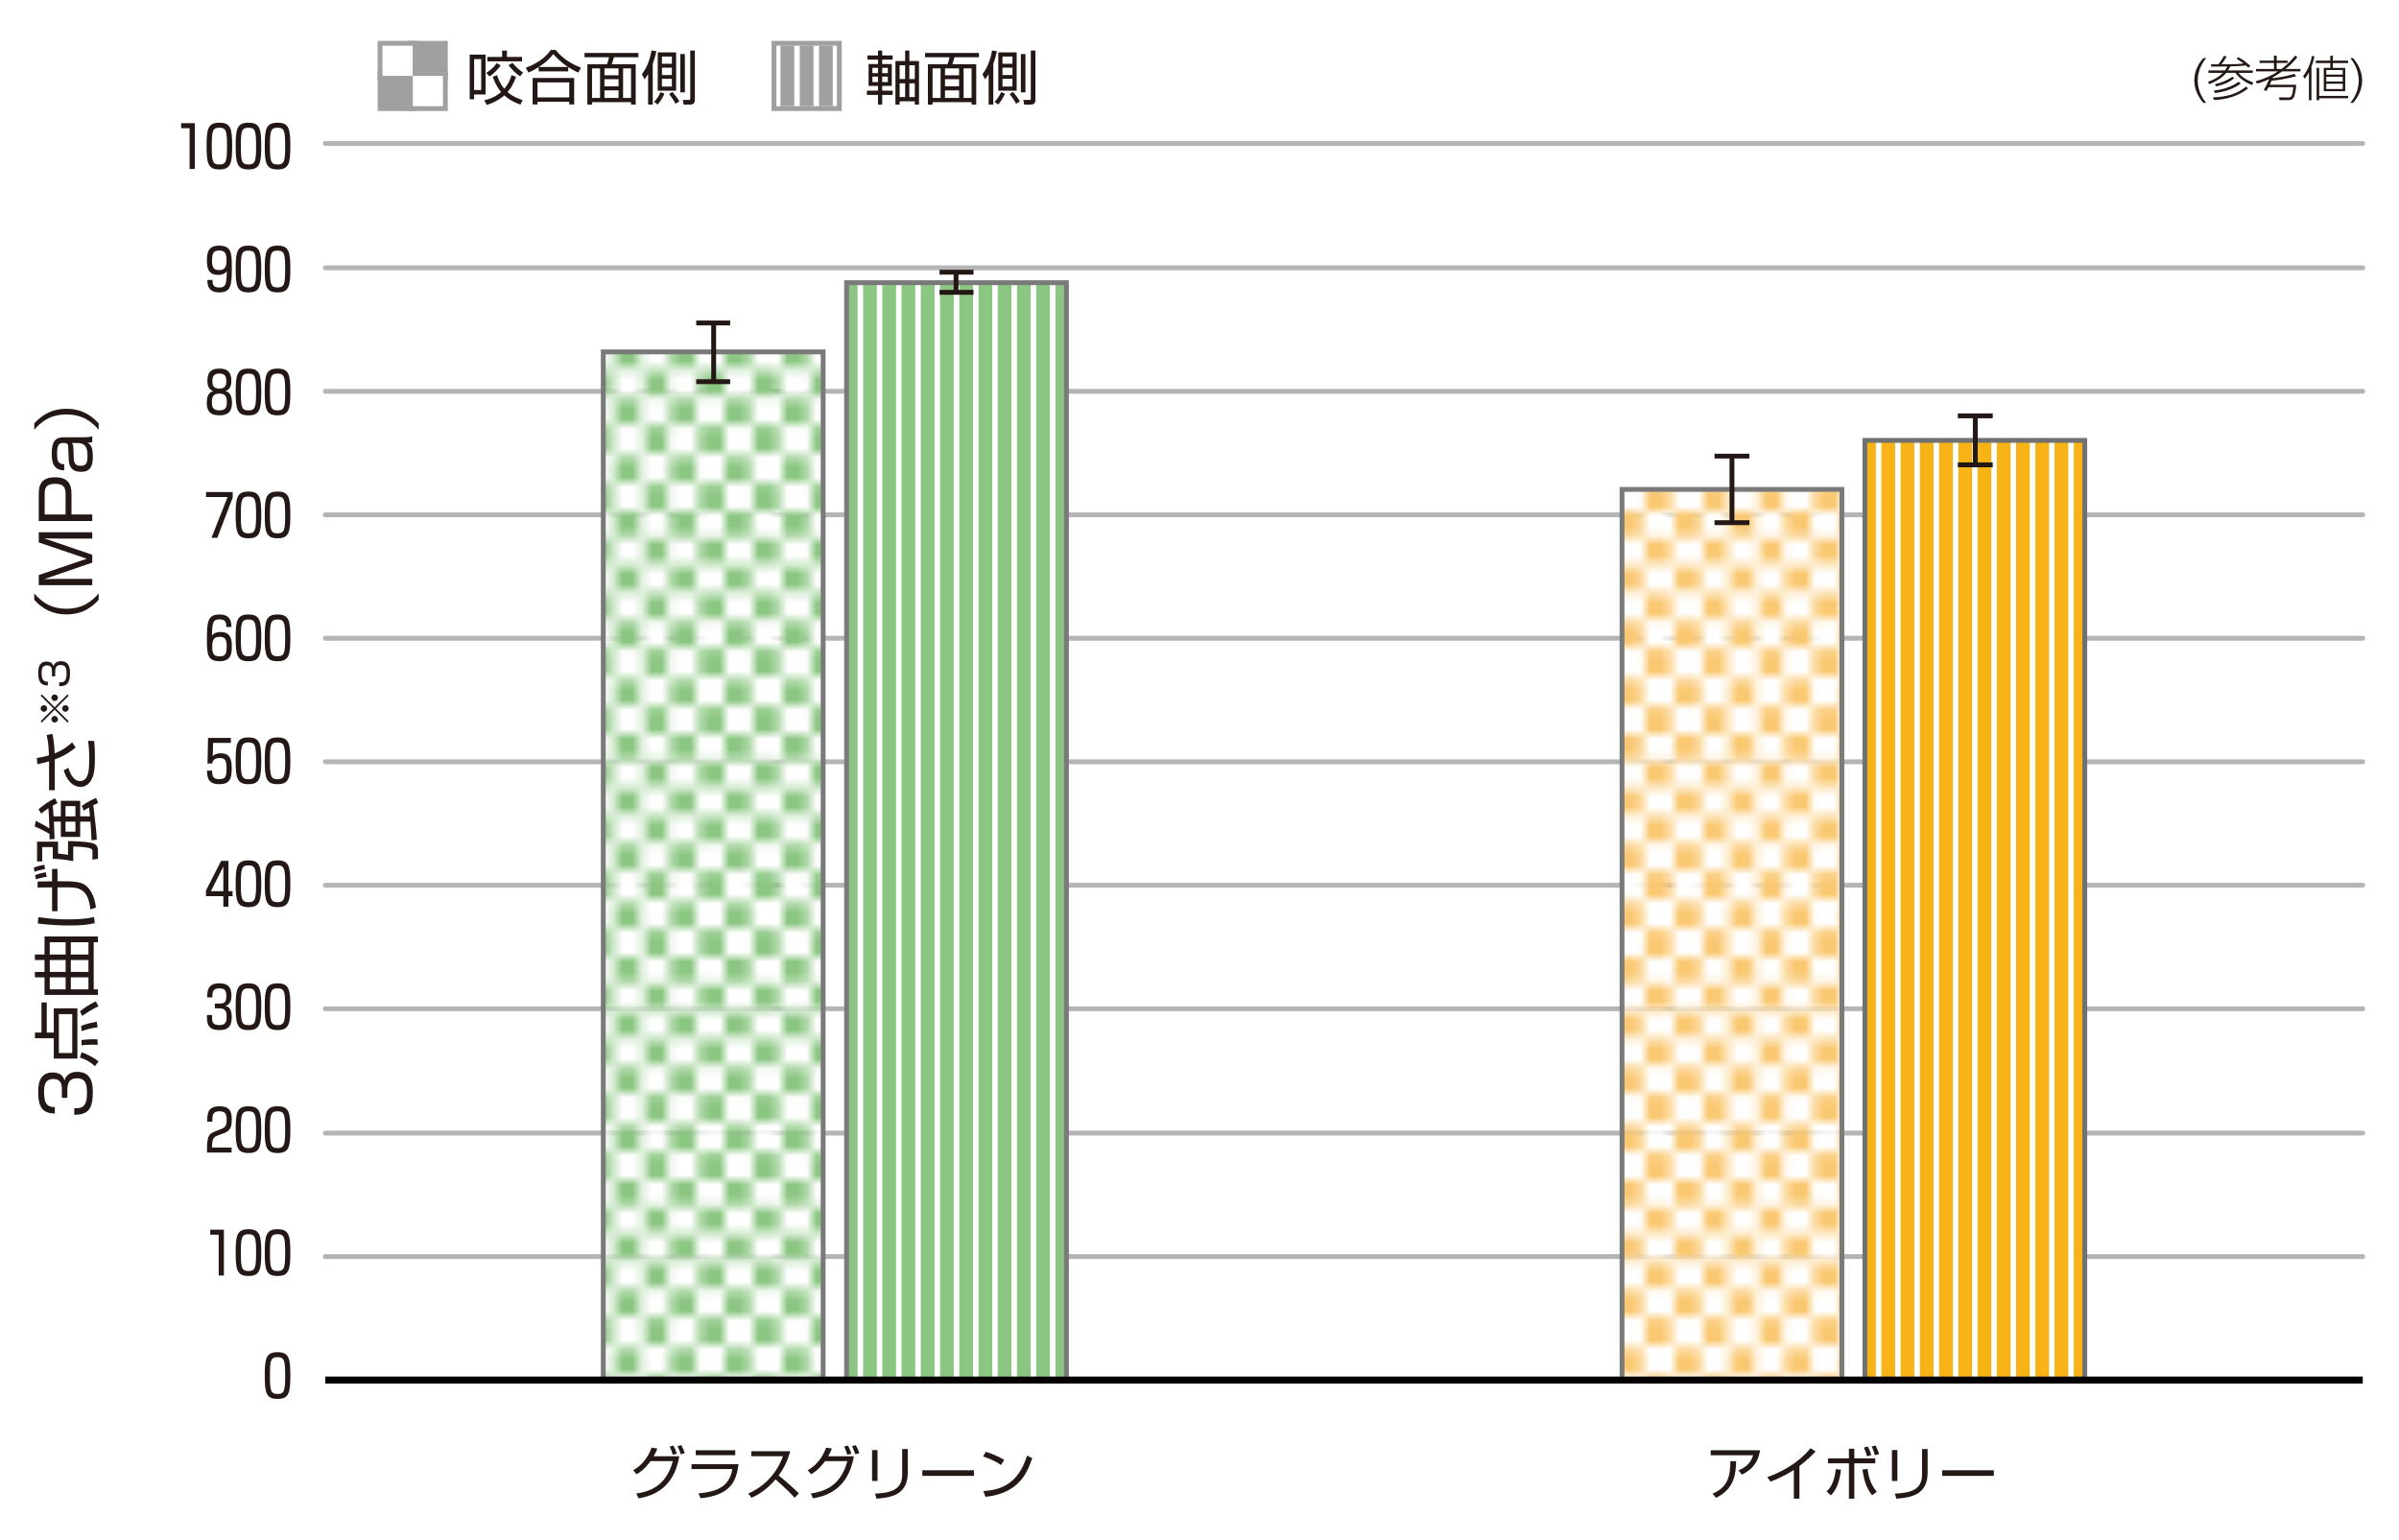 <?xml version="1.0" encoding="UTF-8"?><svg id="_02" xmlns="http://www.w3.org/2000/svg" xmlns:xlink="http://www.w3.org/1999/xlink" viewBox="0 0 603.592 387.398"><defs><style>.cls-1{fill:#fff;}.cls-2{fill:url(#Unnamed_Pattern_2);}.cls-3,.cls-4,.cls-5,.cls-6,.cls-7,.cls-8,.cls-9,.cls-10{fill:none;}.cls-3,.cls-4,.cls-10{stroke-miterlimit:10;}.cls-3,.cls-6{stroke:#9fa0a0;stroke-width:2.439px;}.cls-4{stroke:#7b7a7b;}.cls-4,.cls-7,.cls-9,.cls-10{stroke-width:1.22px;}.cls-11{clip-path:url(#clippath-2);}.cls-5{stroke:#040000;stroke-width:1.756px;}.cls-5,.cls-7,.cls-9{stroke-linejoin:round;}.cls-12{clip-path:url(#clippath-1);}.cls-13{clip-path:url(#clippath-4);}.cls-7{stroke:#231815;}.cls-14{clip-path:url(#clippath);}.cls-9{stroke:#b5b5b6;stroke-linecap:round;}.cls-15{fill:#f8b417;}.cls-16{clip-path:url(#clippath-3);}.cls-17{fill:url(#Unnamed_Pattern);}.cls-10{stroke:#727171;}.cls-18{clip-path:url(#clippath-5);}.cls-19{fill:#8bc782;}.cls-20{fill:#231815;}.cls-21{fill:#fac871;}.cls-22{fill:#9fa0a0;}</style><clipPath id="clippath"><rect class="cls-8" y="1.779" width="603.592" height="383.84"/></clipPath><clipPath id="clippath-1"><rect class="cls-8" y="1.779" width="603.591" height="383.84"/></clipPath><pattern id="Unnamed_Pattern" x="0" y="0" width="22.677" height="22.677" patternTransform="translate(11304.199 12455.4) scale(2.439 -2.439)" patternUnits="userSpaceOnUse" viewBox="0 0 22.677 22.677"><rect class="cls-8" width="22.677" height="22.677"/><rect class="cls-19" y="19.841" width="2.835" height="2.835"/><rect class="cls-1" x="2.835" y="19.841" width="2.835" height="2.835"/><rect class="cls-19" x="2.834" y="17.007" width="2.835" height="2.835"/><rect class="cls-1" y="17.007" width="2.835" height="2.835"/><rect class="cls-19" x="5.669" y="19.841" width="2.835" height="2.835"/><rect class="cls-1" x="8.504" y="19.841" width="2.835" height="2.835"/><rect class="cls-19" x="8.503" y="17.007" width="2.835" height="2.835"/><rect class="cls-1" x="5.669" y="17.007" width="2.835" height="2.835"/><rect class="cls-19" y="14.172" width="2.835" height="2.835"/><rect class="cls-1" x="2.835" y="14.172" width="2.835" height="2.835"/><rect class="cls-19" x="2.834" y="11.338" width="2.835" height="2.835"/><rect class="cls-1" y="11.338" width="2.835" height="2.835"/><rect class="cls-19" x="5.669" y="14.172" width="2.835" height="2.835"/><rect class="cls-1" x="8.504" y="14.172" width="2.835" height="2.835"/><rect class="cls-19" x="8.503" y="11.338" width="2.835" height="2.835"/><rect class="cls-1" x="5.669" y="11.338" width="2.835" height="2.835"/><rect class="cls-19" x="11.338" y="19.841" width="2.835" height="2.835"/><rect class="cls-1" x="14.173" y="19.841" width="2.835" height="2.835"/><rect class="cls-19" x="14.172" y="17.007" width="2.835" height="2.835"/><rect class="cls-1" x="11.338" y="17.007" width="2.835" height="2.835"/><rect class="cls-19" x="17.007" y="19.841" width="2.835" height="2.835"/><rect class="cls-1" x="19.842" y="19.841" width="2.835" height="2.835"/><rect class="cls-19" x="19.841" y="17.007" width="2.835" height="2.835"/><rect class="cls-1" x="17.007" y="17.007" width="2.835" height="2.835"/><rect class="cls-19" x="11.338" y="14.172" width="2.835" height="2.835"/><rect class="cls-1" x="14.173" y="14.172" width="2.835" height="2.835"/><rect class="cls-19" x="14.172" y="11.338" width="2.835" height="2.835"/><rect class="cls-1" x="11.338" y="11.338" width="2.835" height="2.835"/><rect class="cls-19" x="17.007" y="14.172" width="2.835" height="2.835"/><rect class="cls-1" x="19.842" y="14.172" width="2.835" height="2.835"/><rect class="cls-19" x="19.841" y="11.338" width="2.835" height="2.835"/><rect class="cls-1" x="17.007" y="11.338" width="2.835" height="2.835"/><rect class="cls-19" y="8.503" width="2.835" height="2.835"/><rect class="cls-1" x="2.835" y="8.503" width="2.835" height="2.835"/><rect class="cls-19" x="2.834" y="5.669" width="2.835" height="2.835"/><rect class="cls-1" y="5.669" width="2.835" height="2.835"/><rect class="cls-19" x="5.669" y="8.503" width="2.835" height="2.835"/><rect class="cls-1" x="8.504" y="8.503" width="2.835" height="2.835"/><rect class="cls-19" x="8.503" y="5.669" width="2.835" height="2.835"/><rect class="cls-1" x="5.669" y="5.669" width="2.835" height="2.835"/><rect class="cls-19" y="2.834" width="2.835" height="2.835"/><rect class="cls-1" x="2.835" y="2.834" width="2.835" height="2.835"/><rect class="cls-19" x="2.834" width="2.835" height="2.835"/><rect class="cls-1" width="2.835" height="2.835"/><rect class="cls-19" x="5.669" y="2.834" width="2.835" height="2.835"/><rect class="cls-1" x="8.504" y="2.834" width="2.835" height="2.835"/><rect class="cls-19" x="8.503" width="2.835" height="2.835"/><rect class="cls-1" x="5.669" width="2.835" height="2.835"/><rect class="cls-19" x="11.338" y="8.503" width="2.835" height="2.835"/><rect class="cls-1" x="14.173" y="8.503" width="2.835" height="2.835"/><rect class="cls-19" x="14.172" y="5.669" width="2.835" height="2.835"/><rect class="cls-1" x="11.338" y="5.669" width="2.835" height="2.835"/><rect class="cls-19" x="17.007" y="8.503" width="2.835" height="2.835"/><rect class="cls-1" x="19.842" y="8.503" width="2.835" height="2.835"/><rect class="cls-19" x="19.841" y="5.669" width="2.835" height="2.835"/><rect class="cls-1" x="17.007" y="5.669" width="2.835" height="2.835"/><rect class="cls-19" x="11.338" y="2.834" width="2.835" height="2.835"/><rect class="cls-1" x="14.173" y="2.834" width="2.835" height="2.835"/><rect class="cls-19" x="14.172" width="2.835" height="2.835"/><rect class="cls-1" x="11.338" width="2.835" height="2.835"/><rect class="cls-19" x="17.007" y="2.834" width="2.835" height="2.835"/><rect class="cls-1" x="19.842" y="2.834" width="2.835" height="2.835"/><rect class="cls-19" x="19.841" width="2.835" height="2.835"/><rect class="cls-1" x="17.007" width="2.835" height="2.835"/></pattern><pattern id="Unnamed_Pattern_2" x="0" y="0" width="22.677" height="22.677" patternTransform="translate(11304.199 12455.4) scale(2.439 -2.439)" patternUnits="userSpaceOnUse" viewBox="0 0 22.677 22.677"><rect class="cls-8" width="22.677" height="22.677"/><rect class="cls-21" y="19.841" width="2.835" height="2.835"/><rect class="cls-1" x="2.835" y="19.841" width="2.835" height="2.835"/><rect class="cls-21" x="2.834" y="17.007" width="2.835" height="2.835"/><rect class="cls-1" y="17.007" width="2.835" height="2.835"/><rect class="cls-21" x="5.669" y="19.841" width="2.835" height="2.835"/><rect class="cls-1" x="8.504" y="19.841" width="2.835" height="2.835"/><rect class="cls-21" x="8.503" y="17.007" width="2.835" height="2.835"/><rect class="cls-1" x="5.669" y="17.007" width="2.835" height="2.835"/><rect class="cls-21" y="14.172" width="2.835" height="2.835"/><rect class="cls-1" x="2.835" y="14.172" width="2.835" height="2.835"/><rect class="cls-21" x="2.834" y="11.338" width="2.835" height="2.835"/><rect class="cls-1" y="11.338" width="2.835" height="2.835"/><rect class="cls-21" x="5.669" y="14.172" width="2.835" height="2.835"/><rect class="cls-1" x="8.504" y="14.172" width="2.835" height="2.835"/><rect class="cls-21" x="8.503" y="11.338" width="2.835" height="2.835"/><rect class="cls-1" x="5.669" y="11.338" width="2.835" height="2.835"/><rect class="cls-21" x="11.338" y="19.841" width="2.835" height="2.835"/><rect class="cls-1" x="14.173" y="19.841" width="2.835" height="2.835"/><rect class="cls-21" x="14.172" y="17.007" width="2.835" height="2.835"/><rect class="cls-1" x="11.338" y="17.007" width="2.835" height="2.835"/><rect class="cls-21" x="17.007" y="19.841" width="2.835" height="2.835"/><rect class="cls-1" x="19.842" y="19.841" width="2.835" height="2.835"/><rect class="cls-21" x="19.841" y="17.007" width="2.835" height="2.835"/><rect class="cls-1" x="17.007" y="17.007" width="2.835" height="2.835"/><rect class="cls-21" x="11.338" y="14.172" width="2.835" height="2.835"/><rect class="cls-1" x="14.173" y="14.172" width="2.835" height="2.835"/><rect class="cls-21" x="14.172" y="11.338" width="2.835" height="2.835"/><rect class="cls-1" x="11.338" y="11.338" width="2.835" height="2.835"/><rect class="cls-21" x="17.007" y="14.172" width="2.835" height="2.835"/><rect class="cls-1" x="19.842" y="14.172" width="2.835" height="2.835"/><rect class="cls-21" x="19.841" y="11.338" width="2.835" height="2.835"/><rect class="cls-1" x="17.007" y="11.338" width="2.835" height="2.835"/><rect class="cls-21" y="8.503" width="2.835" height="2.835"/><rect class="cls-1" x="2.835" y="8.503" width="2.835" height="2.835"/><rect class="cls-21" x="2.834" y="5.669" width="2.835" height="2.835"/><rect class="cls-1" y="5.669" width="2.835" height="2.835"/><rect class="cls-21" x="5.669" y="8.503" width="2.835" height="2.835"/><rect class="cls-1" x="8.504" y="8.503" width="2.835" height="2.835"/><rect class="cls-21" x="8.503" y="5.669" width="2.835" height="2.835"/><rect class="cls-1" x="5.669" y="5.669" width="2.835" height="2.835"/><rect class="cls-21" y="2.834" width="2.835" height="2.835"/><rect class="cls-1" x="2.835" y="2.834" width="2.835" height="2.835"/><rect class="cls-21" x="2.834" width="2.835" height="2.835"/><rect class="cls-1" width="2.835" height="2.835"/><rect class="cls-21" x="5.669" y="2.834" width="2.835" height="2.835"/><rect class="cls-1" x="8.504" y="2.834" width="2.835" height="2.835"/><rect class="cls-21" x="8.503" width="2.835" height="2.835"/><rect class="cls-1" x="5.669" width="2.835" height="2.835"/><rect class="cls-21" x="11.338" y="8.503" width="2.835" height="2.835"/><rect class="cls-1" x="14.173" y="8.503" width="2.835" height="2.835"/><rect class="cls-21" x="14.172" y="5.669" width="2.835" height="2.835"/><rect class="cls-1" x="11.338" y="5.669" width="2.835" height="2.835"/><rect class="cls-21" x="17.007" y="8.503" width="2.835" height="2.835"/><rect class="cls-1" x="19.842" y="8.503" width="2.835" height="2.835"/><rect class="cls-21" x="19.841" y="5.669" width="2.835" height="2.835"/><rect class="cls-1" x="17.007" y="5.669" width="2.835" height="2.835"/><rect class="cls-21" x="11.338" y="2.834" width="2.835" height="2.835"/><rect class="cls-1" x="14.173" y="2.834" width="2.835" height="2.835"/><rect class="cls-21" x="14.172" width="2.835" height="2.835"/><rect class="cls-1" x="11.338" width="2.835" height="2.835"/><rect class="cls-21" x="17.007" y="2.834" width="2.835" height="2.835"/><rect class="cls-1" x="19.842" y="2.834" width="2.835" height="2.835"/><rect class="cls-21" x="19.841" width="2.835" height="2.835"/><rect class="cls-1" x="17.007" width="2.835" height="2.835"/></pattern><clipPath id="clippath-2"><rect class="cls-8" x="213.005" y="71.137" width="55.319" height="276.127"/></clipPath><clipPath id="clippath-3"><rect class="cls-8" y="1.779" width="603.591" height="383.84"/></clipPath><clipPath id="clippath-4"><rect class="cls-8" x="469.211" y="110.804" width="55.318" height="236.46"/></clipPath><clipPath id="clippath-5"><rect class="cls-8" y="1.779" width="603.591" height="383.84"/></clipPath></defs><g id="_アートワーク_35"><g class="cls-14"><polygon class="cls-3" points="202.95 11.502 195.344 11.502 195.344 26.715 202.95 26.715 210.556 26.715 210.556 11.502 202.95 11.502"/><polygon class="cls-1" points="202.95 11.502 195.344 11.502 195.344 26.715 202.95 26.715 210.556 26.715 210.556 11.502 202.95 11.502"/><polygon class="cls-22" points="196.381 11.503 196.381 19.073 196.381 19.146 196.381 26.716 199.838 26.716 199.838 19.146 199.838 19.073 199.838 11.503 196.381 11.503"/><polygon class="cls-22" points="201.221 11.503 201.221 19.073 201.221 19.146 201.221 26.716 204.678 26.716 204.678 19.146 204.678 19.073 204.678 11.503 201.221 11.503"/><polygon class="cls-22" points="206.062 11.503 206.062 19.073 206.062 19.146 206.062 26.716 209.519 26.716 209.519 19.146 209.519 19.073 209.519 11.503 206.062 11.503"/><path class="cls-20" d="m224.593,15.004h-2.633v1.112h2.413v5.501h-2.413v1.198h2.633v1.069h-2.633v2.442h-1.053v-2.442h-2.794v-1.069h2.794v-1.198h-2.37v-5.501h2.37v-1.112h-2.663v-1.053h2.663v-1.23h1.053v1.23h2.633v1.053Zm-3.686,2.063h-1.406v1.346h1.406v-1.346Zm0,2.208h-1.406v1.377h1.406v-1.377Zm2.473-2.208h-1.42v1.346h1.42v-1.346Zm0,2.208h-1.42v1.377h1.42v-1.377Zm5.412-6.554v2.635h2.428v10.97h-1.053v-.834h-3.819v.834h-1.053v-10.97h2.442v-2.635h1.055Zm-1.055,3.702h-1.389v3.466h1.389v-3.466Zm0,4.536h-1.389v3.466h1.389v-3.466Zm2.43-4.536h-1.375v3.466h1.375v-3.466Zm0,4.536h-1.375v3.466h1.375v-3.466Z"/><g class="cls-12"><path class="cls-20" d="m246.309,14.406h-6.172c-.103.424-.351,1.3-.527,1.753h6.013v10.153h-1.172v-.615h-9.815v.615h-1.17v-10.153h4.943c.265-.672.424-1.375.498-1.753h-6.158v-1.084h13.56v1.084Zm-9.655,2.808h-2.018v7.43h2.018v-7.43Zm4.652,0h-3.54v1.725h3.54v-1.725Zm0,2.721h-3.54v1.784h3.54v-1.784Zm0,2.808h-3.54v1.901h3.54v-1.901Zm3.145-5.529h-2.003v7.43h2.003v-7.43Z"/><path class="cls-20" d="m249.916,26.312h-1.17v-7.695c-.41.731-.629.981-.922,1.332l-.643-1.303c1.067-1.273,2.003-3.407,2.427-5.939l1.215.162c-.116.569-.336,1.608-.907,3.187v10.256Zm.336-.672c.776-.82,1.303-1.727,1.639-2.473l.95.41c-.262.6-.746,1.639-1.682,2.735l-.907-.672Zm5.545-2.809h-4.624v-9.641h4.624v9.641Zm-1.067-8.602h-2.504v1.813h2.504v-1.813Zm0,2.809h-2.504v1.844h2.504v-1.844Zm0,2.794h-2.504v1.944h2.504v-1.944Zm.92,6.275c-.365-.703-1.096-1.813-1.623-2.413l.803-.572c.689.731,1.275,1.522,1.787,2.399l-.967.586Zm2.356-2.866h-1.155v-9.641h1.155v9.641Zm2.501-10.52v12.407c0,.307,0,1.184-1.155,1.184h-1.668l-.219-1.17h1.551c.233,0,.336-.045.336-.353v-12.068h1.155Z"/><path class="cls-20" d="m122.169,13.746v10.022h-2.882v1.213h-1.111v-11.235h3.993Zm-1.098,1.127h-1.784v7.768h1.784v-7.768Zm9.86,11.453c-1.975-.717-3.116-1.477-4.052-2.325-1.77,1.551-3.597,2.135-4.403,2.399l-.643-1.155c.994-.25,2.675-.703,4.243-2.092-1.186-1.405-1.756-2.882-2.094-3.847l1.084-.381c.498,1.522,1.067,2.53,1.813,3.409,1.186-1.36,1.624-2.78,1.829-3.438l1.127.424c-.717,2.078-1.536,3.159-2.137,3.848,1.449,1.257,2.985,1.755,3.79,2.003l-.557,1.155Zm-8.6-7.987c.746-.467,1.784-1.184,2.618-2.442l1.024.555c-.631.996-1.755,2.049-2.808,2.795l-.834-.908Zm5.208-5.601v1.594h3.816v1.112h-8.733v-1.112h3.716v-1.594h1.201Zm1.417,3.071c.777.965,1.596,1.77,2.649,2.427l-.748.968c-1.139-.746-2.208-1.844-2.909-2.795l1.008-.6Z"/><path class="cls-20" d="m142.963,17.959h-7.43v-1.069c-1.186.762-2.034,1.127-2.561,1.363l-.703-1.215c2.342-.82,4.784-2.283,6.32-4.462h1.215c1.844,2.253,3.876,3.452,6.378,4.462l-.689,1.215c-.453-.191-1.227-.527-2.53-1.363v1.069Zm1.494,1.654v6.67h-1.229v-.674h-7.988v.674h-1.229v-6.67h10.446Zm-1.229,1.124h-7.988v3.776h7.988v-3.776Zm-.322-3.89c-2.092-1.389-3.218-2.692-3.702-3.247-.979,1.301-2.237,2.37-3.614,3.247h7.316Z"/><path class="cls-20" d="m160.628,14.406h-6.173c-.102.424-.35,1.3-.526,1.753h6.013v10.153h-1.172v-.615h-9.815v.615h-1.17v-10.153h4.943c.265-.672.424-1.375.498-1.753h-6.158v-1.084h13.56v1.084Zm-9.656,2.808h-2.018v7.43h2.018v-7.43Zm4.653,0h-3.54v1.725h3.54v-1.725Zm0,2.721h-3.54v1.784h3.54v-1.784Zm0,2.808h-3.54v1.901h3.54v-1.901Zm3.145-5.529h-2.003v7.43h2.003v-7.43Z"/><path class="cls-20" d="m164.235,26.312h-1.17v-7.695c-.41.731-.629.981-.922,1.332l-.643-1.303c1.067-1.273,2.003-3.407,2.427-5.939l1.215.162c-.116.569-.336,1.608-.907,3.187v10.256Zm.336-.672c.776-.82,1.303-1.727,1.639-2.473l.95.41c-.262.6-.746,1.639-1.682,2.735l-.907-.672Zm5.545-2.809h-4.624v-9.641h4.624v9.641Zm-1.067-8.602h-2.504v1.813h2.504v-1.813Zm0,2.809h-2.504v1.844h2.504v-1.844Zm0,2.794h-2.504v1.944h2.504v-1.944Zm.92,6.275c-.365-.703-1.096-1.813-1.623-2.413l.803-.572c.689.731,1.275,1.522,1.787,2.399l-.967.586Zm2.356-2.866h-1.155v-9.641h1.155v9.641Zm2.501-10.52v12.407c0,.307,0,1.184-1.155,1.184h-1.668l-.219-1.17h1.551c.233,0,.336-.045.336-.353v-12.068h1.155Z"/><rect class="cls-6" x="96.235" y="11.503" width="7.606" height="7.606"/><rect class="cls-6" x="103.841" y="11.503" width="7.606" height="7.606"/><rect class="cls-6" x="103.841" y="19.109" width="7.606" height="7.606"/><rect class="cls-6" x="96.234" y="19.109" width="7.606" height="7.606"/><rect class="cls-1" x="96.235" y="11.503" width="7.606" height="7.606"/><rect class="cls-22" x="103.841" y="11.503" width="7.606" height="7.606"/><rect class="cls-1" x="103.841" y="19.109" width="7.606" height="7.606"/><rect class="cls-22" x="96.234" y="19.109" width="7.606" height="7.606"/><path class="cls-20" d="m554.361,14.639h.705c-1.405,1.739-2.111,3.6-2.111,5.586,0,2.037.706,3.921,2.111,5.658h-.705c-1.508-1.784-2.263-3.661-2.263-5.634,0-1.608.474-3.123,1.42-4.545.233-.348.514-.705.843-1.065"/><path class="cls-20" d="m561.128,16.711c-.152.329-.343.67-.571,1.017h6.246v.603h-3.602c.367.496.881.953,1.534,1.37.672.431,1.408.788,2.211,1.072l-.362.619c-1.777-.679-3.159-1.701-4.152-3.061h-2.304c-.326.393-.629.705-.905.934-.879.724-2.001,1.363-3.374,1.918l-.302-.601c1.517-.5,2.766-1.25,3.747-2.251h-3.652v-.603h4.157c.203-.274.405-.61.608-1.012l-1.889.024-1.887.019-.281.005-.072-.565.3-.007h.779l.787-.005c.183-.224.416-.543.702-.96.317-.472.553-.865.703-1.179l.691.202c-.517.834-.958,1.48-1.322,1.937l1.024-.007c1.942-.007,3.457-.067,4.545-.179-.712-.548-1.286-.943-1.722-1.184l.369-.452c.639.359,1.177.7,1.615,1.017.336.243.813.626,1.43,1.15l-.472.525c-.174-.184-.386-.377-.631-.579-1.804.155-3.119.233-3.948.233m4.503,5.52c-1.117.917-2.425,1.624-3.926,2.12-1.46.488-3.014.757-4.657.805l-.274-.65c1.651-.048,3.163-.277,4.538-.684,1.353-.403,2.62-1.079,3.8-2.032l.519.441Zm-1.854-1.203c-.862.652-1.893,1.188-3.096,1.608-1.115.39-2.256.648-3.419.774l-.262-.631c1.208-.108,2.373-.365,3.495-.775,1.058-.376,1.979-.855,2.77-1.434l.512.458Zm-1.648-1.351c-.665.538-1.379.977-2.144,1.31-.641.277-1.436.529-2.389.755l-.341-.548c1.753-.388,3.223-1.021,4.414-1.898l.46.381Z"/><path class="cls-20" d="m571.782,19.706c1.539-.233,2.399-.369,2.587-.405.693-.131,1.651-.36,2.868-.691l.532.555c-2.223.591-4.305.975-6.249,1.148l-.017.048c-.245.558-.393.879-.44.972h6.658c-.064,1.134-.212,2.061-.446,2.775-.166.501-.424.82-.769.958-.207.081-.443.119-.708.119h-2.253l-.148-.684,2.354.036h.057c.414,0,.7-.212.858-.638.14-.372.252-1.025.34-1.954h-6.241c-.222.417-.398.736-.531.953l-.667-.255c.405-.648.867-1.562,1.381-2.746-.991.476-2.018.86-3.078,1.15l-.333-.583c2.115-.608,3.99-1.444,5.622-2.509h-5.532v-.607h4.503v-1.513h-3.616v-.577h3.616v-1.25h.691v1.25h2.732v.577h-2.732v1.513h1.207c1.299-.972,2.437-2.085,3.419-3.336l.591.329c-.779,1.044-1.777,2.047-2.997,3.007h3.759v.607h-4.569c-.893.619-1.668,1.103-2.323,1.448l-.016.048-.086.207-.024.048Z"/><path class="cls-20" d="m581.568,16.771v8.45h-.643v-6.992c-.336.624-.686,1.144-1.048,1.56l-.422-.643c.517-.583.993-1.386,1.429-2.411.37-.869.636-1.758.798-2.663l.644.131c-.22.941-.472,1.796-.758,2.568m4.741-2.758h.643v1.245h3.826v.608h-3.826v1.208h3.104v5.879h-5.391v-5.879h1.644v-1.208h-3.645v-.608h3.645v-1.245Zm4.469,10.107v.596h-7.266v.505h-.65v-8.147h.65v7.046h7.266Zm-1.349-6.503h-4.138v1.143h4.138v-1.143Zm0,1.703h-4.138v1.184h4.138v-1.184Zm0,1.744h-4.138v1.334h4.138v-1.334Z"/><path class="cls-20" d="m591.349,14.639h.71c1.503,1.794,2.256,3.666,2.256,5.615,0,1.963-.753,3.838-2.256,5.629h-.71c1.406-1.727,2.108-3.609,2.108-5.646,0-2.001-.702-3.869-2.108-5.598"/><path class="cls-20" d="m18.688,278.846c1.589.036,3.195.069,3.195-3.773,0-2.137-.258-3.726-2.478-3.726-.872,0-2.461.052-2.461,2.887v2.015h-1.384v-2.032c0-1.024,0-2.715-2.17-2.715-1.861,0-2.306,1.246-2.306,3.297,0,3.485,1.265,3.759,2.699,3.775v1.639c-2.785-.119-4.169-1.229-4.169-5.364,0-1.451,0-4.989,3.623-4.989,2.426,0,2.835,1.52,2.973,1.999.189-.529.734-2.151,3.228-2.151,3.76,0,3.914,3.313,3.914,5.157,0,4.307-1.281,5.639-4.664,5.639v-1.658Z"/><path class="cls-20" d="m11.768,252.254v7.568h1.76v-6.099h5.946v12.643h-5.946v-5.108h-4.733v-1.436h1.641v-7.568h1.332Zm3.042,12.711h3.366v-9.789h-3.366v9.789Zm9.071,3.316c-1.076-.991-2.117-1.641-3.776-2.187l.444-1.317c1.486.531,3.025,1.334,4.254,2.308l-.922,1.196Zm.889-15.053c-1.487.65-2.359,1.248-4.083,2.408l-.565-1.177c1.487-1.129,2.375-1.71,3.981-2.496l.667,1.265Zm-.205,5.262c-2.034.274-3.316.717-4.016.974l-.136-1.334c1.401-.512,2.546-.783,3.93-1.057l.222,1.417Zm0,4.443c-.41-.036-.786-.069-1.487-.069-1.162,0-2.015.102-2.546.171l-.033-1.334c.991-.119,2.101-.204,3.092-.204.393,0,.667.016.938.035l.036,1.401Z"/><path class="cls-20" d="m8.778,240.185h2.425v-4.545h13.431v1.453h-1.06v11.856h1.06v1.401h-13.431v-4.426h-2.425v-1.365h2.425v-2.99h-2.425v-1.384Zm3.742,0h3.997v-3.092h-3.997v3.092Zm0,4.374h3.997v-2.99h-3.997v2.99Zm0,4.39h3.997v-3.025h-3.997v3.025Zm5.296-8.764h4.443v-3.092h-4.443v3.092Zm0,4.374h4.443v-2.99h-4.443v2.99Zm0,4.39h4.443v-3.025h-4.443v3.025Z"/><path class="cls-20" d="m11.341,218.666c-1.539.307-1.932.41-2.632.717l-.205-1.058c.531-.223,1.213-.478,2.632-.719l.205,1.06Zm.41,1.965c-.479.067-1.794.291-2.716.632l-.204-1.041c.819-.343,1.929-.617,2.699-.72l.221,1.129Zm1.348,2.666c-.869-.019-1.672,0-3.637.033v-1.519c.581,0,3.125-.053,3.637-.053v-3.109h1.368v3.109c3.981-.033,6.134-.05,7.621,1.52,1.622,1.744,1.929,4.221,2.051,5.074l-1.403.479c-.513-4.834-2.528-5.553-5.501-5.553-.443,0-2.375.019-2.768,0v5.999h-1.368v-5.98Zm-3.449,7.466c2.544.393,4.903.581,7.483.581,2.546,0,4.714-.155,6.544-.598l.171,1.537c-2.137.512-4.357.598-6.544.598-2.616,0-5.212-.188-7.792-.496l.138-1.622Z"/><path class="cls-20" d="m15.305,205.419v-3.914h4.869v3.914h2.459c-.084-1.043-.169-1.777-.238-2.256-.684.393-.958.581-1.299.836l-.529-1.196c.427-.307,1.742-1.262,3.621-2.032l.513,1.282c-.684.291-.906.393-1.23.546.648,5.433.717,6.031.889,8.678l-1.334.171c-.086-2.253-.188-3.604-.272-4.697h-2.58v3.845h-4.869v-3.845h-1.744c.017.683.155,3.723.172,4.34l-1.248.119c0-.343,0-.445-.034-1.384-.529-.324-1.998-1.162-3.706-1.846l.254-1.451c2.392,1.282,2.666,1.418,3.419,1.913-.069-2.666-.086-3.518-.241-5.057-.888.581-1.384.991-1.794,1.331l-.7-1.057c.905-.837,2.802-2.204,4.152-2.802l.632,1.213c-.377.188-.751.376-1.213.65.052.357.136,1.16.238,2.699h1.813Zm-5.979,6.373h5.279v2.989c.7.067,1.262.136,2.511.324v-3.468c.7,0,5.398.119,6.491.631.974.462,1.044,1.146,1.044,1.982v1.846l-1.401.222.017-1.982c0-.496-.12-.684-.513-.836-.205-.103-1.248-.427-4.323-.496v3.673c-1.828-.359-3.793-.547-5.144-.598v-2.922h-2.663v3.606h-1.298v-4.971Zm7.158-6.373h2.494v-2.58h-2.494v2.58Zm0,3.843h2.494v-2.511h-2.494v2.511Z"/><path class="cls-20" d="m9.256,190.732c.667-.102,1.742-.29,3.059-.664-.052-2.838-.412-4.358-.581-5.11l1.434-.291c.171.7.495,2.101.581,4.905,2.409-.924,3.862-2.273,4.407-2.785l.872,1.282c-.598.512-2.22,1.929-5.262,3.023.017.274.017.393.017,1.47v6.27h-1.435v-7.261c-.855.255-1.248.357-2.939.733l-.153-1.572Zm7.945,2.461c.562,1.827,1.451,3.349,2.954,3.349,2.292,0,2.292-3.349,2.292-5.586,0-2.427-.172-3.795-.274-4.545l1.52.033c.154,1.401.188,2.887.188,4.341,0,3.468-.41,4.545-.889,5.431-.426.805-1.331,1.796-2.732,1.796s-3.247-.957-4.222-4.169l1.163-.65Z"/><path class="cls-20" d="m17.29,181.492l-.317.319-3.221-3.23-3.221,3.23-.316-.319,3.23-3.219-3.23-3.22.316-.317,3.221,3.228,3.221-3.228.317.317-3.231,3.22,3.231,3.219Zm-6.242-4.043c.439,0,.825.357.825.824,0,.458-.377.824-.825.824-.467,0-.833-.376-.833-.824,0-.467.376-.824.833-.824m2.704-2.713c.448,0,.824.367.824.833,0,.448-.366.825-.824.825s-.824-.377-.824-.825c0-.466.376-.833.824-.833m0,5.414c.448,0,.824.37.824.827s-.366.834-.824.834-.824-.379-.824-.834.376-.827.824-.827m2.704-2.701c.445,0,.834.357.834.824,0,.458-.377.824-.834.824s-.827-.376-.827-.824c0-.467.379-.824.827-.824"/><path class="cls-20" d="m14.895,171.696c.924.021,1.858.04,1.858-2.196,0-1.242-.15-2.166-1.441-2.166-.508,0-1.432.029-1.432,1.68v1.172h-.805v-1.182c0-.598,0-1.582-1.263-1.582-1.081,0-1.341.727-1.341,1.92,0,2.028.736,2.185,1.57,2.194v.956c-1.62-.069-2.425-.715-2.425-3.121,0-.846,0-2.902,2.108-2.902,1.411,0,1.649.884,1.73,1.163.109-.307.426-1.253,1.877-1.253,2.187,0,2.277,1.929,2.277,3.001,0,2.507-.745,3.281-2.713,3.281v-.965Z"/><path class="cls-20" d="m8.623,149.33c1.71,1.965,4,3.845,8.1,3.845s6.389-1.88,8.097-3.845v1.606c-2.118,2.341-4.646,3.673-8.097,3.673s-5.98-1.332-8.1-3.673v-1.606Z"/><path class="cls-20" d="m23.214,139.601v1.965l-12.078,4.153c.46-.017,2.818-.053,3.366-.053h8.712v1.572h-13.462v-2.546l12.095-4.1-12.095-4.1v-2.563h13.462v1.589h-8.712c-.564,0-2.923-.033-3.366-.05l12.078,4.133Z"/><path class="cls-20" d="m9.752,124.147c0-2.715,1.196-4.047,4.084-4.047,3.194,0,4.152,1.57,4.152,4.185v5.177h5.226v1.639h-13.462v-6.954Zm1.487,5.315h5.262v-5.091c0-1.486-.274-2.632-2.632-2.632-2.323,0-2.63,1.093-2.63,2.632v5.091Z"/><path class="cls-20" d="m21.182,110.026c1.315,0,1.827-.188,2.032-.274v1.486c-.546.155-.905.172-1.229.172.836.445,1.367,1.024,1.367,3.485,0,1.691-.188,3.828-2.94,3.828-.871,0-1.982-.171-2.63-1.179-.274-.41-.462-1.298-.478-1.675l-.139-3.382c-.016-.529-.033-1.025-1.16-1.025-1.196,0-1.641.443-1.641,2.716,0,1.589.138,2.63,1.794,2.649v1.52c-2.597-.033-3.142-1.863-3.142-4.1,0-3.673,1.246-4.221,3.244-4.221h4.922Zm-3.128,1.453c.257.188.376.631.393.939l.102,2.956c.07,1.81,1.163,1.846,1.847,1.846,1.384,0,1.622-.941,1.622-2.563,0-2.085-.581-3.178-2.477-3.178h-1.487Z"/><path class="cls-20" d="m24.82,108.134c-1.639-1.896-3.928-3.843-8.097-3.843s-6.458,1.947-8.1,3.843v-1.606c2.12-2.322,4.648-3.673,8.1-3.673s5.979,1.351,8.097,3.673v1.606Z"/><path class="cls-20" d="m69.831,340.245c2.869,0,3.219,1.523,3.219,5.882s-.365,5.88-3.219,5.88-3.218-1.52-3.218-5.88.353-5.882,3.218-5.882m.029,10.518c1.699,0,1.889-.922,1.889-4.636,0-3.833-.205-4.624-1.946-4.624-1.713,0-1.887.908-1.887,4.624,0,3.831.205,4.636,1.944,4.636"/><polygon class="cls-20" points="56.336 309.424 56.336 320.952 55.019 320.952 55.019 310.682 52.898 310.682 52.898 309.424 56.336 309.424"/><path class="cls-20" d="m62.513,309.308c2.869,0,3.219,1.522,3.219,5.881s-.365,5.88-3.219,5.88-3.218-1.52-3.218-5.88.353-5.881,3.218-5.881m.029,10.517c1.699,0,1.889-.922,1.889-4.636,0-3.833-.205-4.624-1.946-4.624-1.713,0-1.887.908-1.887,4.624,0,3.831.205,4.636,1.944,4.636"/><path class="cls-20" d="m69.831,309.308c2.869,0,3.219,1.522,3.219,5.881s-.365,5.88-3.219,5.88-3.218-1.52-3.218-5.88.353-5.881,3.218-5.881m.029,10.517c1.699,0,1.889-.922,1.889-4.636,0-3.833-.205-4.624-1.946-4.624-1.713,0-1.887.908-1.887,4.624,0,3.831.205,4.636,1.944,4.636"/><path class="cls-20" d="m54.845,285.702c-1.155.438-1.494.803-1.494,3.056h4.917v1.258h-6.189c-.028-4.183.336-4.652,2.225-5.398l1.287-.512c.848-.336,1.434-.569,1.434-2.237,0-1.551-.308-2.239-1.801-2.239-1.799,0-1.799,1.053-1.799,2.603h-1.272c-.014-2.032.088-3.861,3.102-3.861,2.282,0,3.056,1.01,3.056,3.261,0,2.166-.467,2.942-1.989,3.512l-1.477.557Z"/><path class="cls-20" d="m62.513,278.372c2.869,0,3.219,1.523,3.219,5.882s-.365,5.88-3.219,5.88-3.218-1.52-3.218-5.88.353-5.882,3.218-5.882m.029,10.518c1.699,0,1.889-.922,1.889-4.636,0-3.833-.205-4.624-1.946-4.624-1.713,0-1.887.908-1.887,4.624,0,3.831.205,4.636,1.944,4.636"/><path class="cls-20" d="m69.831,278.372c2.869,0,3.219,1.523,3.219,5.882s-.365,5.88-3.219,5.88-3.218-1.52-3.218-5.88.353-5.882,3.218-5.882m.029,10.518c1.699,0,1.889-.922,1.889-4.636,0-3.833-.205-4.624-1.946-4.624-1.713,0-1.887.908-1.887,4.624,0,3.831.205,4.636,1.944,4.636"/><path class="cls-20" d="m53.352,255.407c-.043,1.668.031,2.53,1.844,2.53,1.317,0,1.829-.541,1.829-2.135,0-2.077-1.053-2.077-2.165-2.077h-.805v-1.2h.907c1.361,0,1.99-.117,1.99-1.916,0-1.084-.22-1.917-1.728-1.917-1.784,0-1.798,1.038-1.798,2.267h-1.301c.014-1.741.205-3.525,3.028-3.525,2.12,0,3.071.864,3.071,3.073,0,1.229-.277,2.208-1.492,2.589.601.191,1.58.498,1.58,2.837,0,2.633-1.272,3.262-3.102,3.262-3.013,0-3.173-1.711-3.144-3.788h1.286Z"/><path class="cls-20" d="m62.513,247.435c2.869,0,3.219,1.522,3.219,5.881s-.365,5.88-3.219,5.88-3.218-1.52-3.218-5.88.353-5.881,3.218-5.881m.029,10.517c1.699,0,1.889-.922,1.889-4.636,0-3.833-.205-4.624-1.946-4.624-1.713,0-1.887.908-1.887,4.624,0,3.831.205,4.636,1.944,4.636"/><path class="cls-20" d="m69.831,247.435c2.869,0,3.219,1.522,3.219,5.881s-.365,5.88-3.219,5.88-3.218-1.52-3.218-5.88.353-5.881,3.218-5.881m.029,10.517c1.699,0,1.889-.922,1.889-4.636,0-3.833-.205-4.624-1.946-4.624-1.713,0-1.887.908-1.887,4.624,0,3.831.205,4.636,1.944,4.636"/><path class="cls-20" d="m57.478,216.613v7.637h1.038v1.244h-1.038v2.646h-1.287v-2.646h-4.359v-1.435l3.802-7.446h1.844Zm-4.417,7.637h3.13v-6.203l-3.13,6.203Z"/><path class="cls-20" d="m62.513,216.496c2.869,0,3.219,1.523,3.219,5.882s-.365,5.88-3.219,5.88-3.218-1.52-3.218-5.88.353-5.882,3.218-5.882m.029,10.518c1.699,0,1.889-.92,1.889-4.636,0-3.833-.205-4.624-1.946-4.624-1.713,0-1.887.908-1.887,4.624,0,3.833.205,4.636,1.944,4.636"/><path class="cls-20" d="m69.831,216.496c2.869,0,3.219,1.523,3.219,5.882s-.365,5.88-3.219,5.88-3.218-1.52-3.218-5.88.353-5.882,3.218-5.882m.029,10.518c1.699,0,1.889-.92,1.889-4.636,0-3.833-.205-4.624-1.946-4.624-1.713,0-1.887.908-1.887,4.624,0,3.833.205,4.636,1.944,4.636"/><path class="cls-20" d="m58.092,185.678v1.258h-4.476l-.088,3.306c.278-.233.819-.688,2.02-.688,2.413,0,2.749,1.667,2.749,3.773,0,2.649-.512,3.995-3.087,3.995-1.961,0-3.145-.688-3.131-3.423h1.303c-.031,1.403.191,2.165,1.813,2.165,1.551,0,1.799-.731,1.799-2.56,0-1.887-.174-2.764-1.682-2.764-1.71,0-1.842.951-1.901,1.375h-1.201l.134-6.437h5.748Z"/><path class="cls-20" d="m62.513,185.561c2.869,0,3.219,1.519,3.219,5.879s-.365,5.882-3.219,5.882-3.218-1.523-3.218-5.882.353-5.879,3.218-5.879m.029,10.517c1.699,0,1.889-.922,1.889-4.638,0-3.831-.205-4.622-1.946-4.622-1.713,0-1.887.908-1.887,4.622,0,3.833.205,4.638,1.944,4.638"/><path class="cls-20" d="m69.831,185.561c2.869,0,3.219,1.519,3.219,5.879s-.365,5.882-3.219,5.882-3.218-1.523-3.218-5.882.353-5.879,3.218-5.879m.029,10.517c1.699,0,1.889-.922,1.889-4.638,0-3.831-.205-4.622-1.946-4.622-1.713,0-1.887.908-1.887,4.622,0,3.833.205,4.638,1.944,4.638"/><path class="cls-20" d="m56.937,157.77c.014-1.289-.279-1.918-1.713-1.918-1.534,0-1.872.643-1.887,4.095.251-.321.717-.919,2.18-.919,2.575,0,2.809,1.958,2.809,3.525,0,1.594-.043,3.831-2.999,3.831-3.131,0-3.262-1.756-3.262-5.412,0-4.608.191-6.349,3.204-6.349,2.618,0,2.969,1.727,2.954,3.147h-1.286Zm-3.54,5.105c0,1.989.774,2.282,1.858,2.282,1.434,0,1.784-.66,1.784-2.635,0-1.841-.586-2.282-1.843-2.282-1.492,0-1.799.922-1.799,2.635"/><path class="cls-20" d="m62.513,154.622c2.869,0,3.219,1.523,3.219,5.882s-.365,5.88-3.219,5.88-3.218-1.52-3.218-5.88.353-5.882,3.218-5.882m.029,10.518c1.699,0,1.889-.92,1.889-4.636,0-3.833-.205-4.624-1.946-4.624-1.713,0-1.887.908-1.887,4.624,0,3.833.205,4.636,1.944,4.636"/><path class="cls-20" d="m69.831,154.622c2.869,0,3.219,1.523,3.219,5.882s-.365,5.88-3.219,5.88-3.218-1.52-3.218-5.88.353-5.882,3.218-5.882m.029,10.518c1.699,0,1.889-.92,1.889-4.636,0-3.833-.205-4.624-1.946-4.624-1.713,0-1.887.908-1.887,4.624,0,3.833.205,4.636,1.944,4.636"/><polygon class="cls-20" points="58.545 123.804 58.545 125.207 54.669 135.332 53.206 135.332 57.259 125.064 51.846 125.064 51.846 123.804 58.545 123.804"/><path class="cls-20" d="m62.513,123.687c2.869,0,3.219,1.52,3.219,5.88s-.365,5.882-3.219,5.882-3.218-1.523-3.218-5.882.353-5.88,3.218-5.88m.029,10.518c1.699,0,1.889-.922,1.889-4.638,0-3.831-.205-4.622-1.946-4.622-1.713,0-1.887.908-1.887,4.622,0,3.835.205,4.638,1.944,4.638"/><path class="cls-20" d="m69.831,123.687c2.869,0,3.219,1.52,3.219,5.88s-.365,5.882-3.219,5.882-3.218-1.523-3.218-5.882.353-5.88,3.218-5.88m.029,10.518c1.699,0,1.889-.922,1.889-4.638,0-3.831-.205-4.622-1.946-4.622-1.713,0-1.887.908-1.887,4.622,0,3.835.205,4.638,1.944,4.638"/><path class="cls-20" d="m58.371,101.366c0,2.152-.967,3.145-3.175,3.145-2.545,0-3.173-1.346-3.173-3.173,0-2.487,1.184-2.809,1.653-2.926-.469-.176-1.494-.557-1.494-2.546,0-2.823,1.596-3.116,3.073-3.116,1.608,0,2.954.543,2.954,3.102,0,2.003-1.024,2.384-1.491,2.56.498.131,1.653.439,1.653,2.954m-5.048-.102c0,1.01.162,2.003,1.873,2.003,1.77,0,1.872-1.053,1.872-2.06,0-1.391-.336-2.166-1.872-2.166-1.654,0-1.873.906-1.873,2.223m.117-5.31c0,.76.088,1.83,1.756,1.83,1.696,0,1.741-1.113,1.741-1.859,0-1.01-.176-1.932-1.741-1.932-1.58,0-1.756.937-1.756,1.961"/><path class="cls-20" d="m62.513,92.75c2.869,0,3.219,1.522,3.219,5.881s-.365,5.88-3.219,5.88-3.218-1.52-3.218-5.88.353-5.881,3.218-5.881m.029,10.517c1.699,0,1.889-.92,1.889-4.636,0-3.833-.205-4.624-1.946-4.624-1.713,0-1.887.908-1.887,4.624,0,3.833.205,4.636,1.944,4.636"/><path class="cls-20" d="m69.831,92.75c2.869,0,3.219,1.522,3.219,5.881s-.365,5.88-3.219,5.88-3.218-1.52-3.218-5.88.353-5.881,3.218-5.881m.029,10.517c1.699,0,1.889-.92,1.889-4.636,0-3.833-.205-4.624-1.946-4.624-1.713,0-1.887.908-1.887,4.624,0,3.833.205,4.636,1.944,4.636"/><path class="cls-20" d="m53.471,70.428c-.017,1.272.262,1.918,1.696,1.918,1.536,0,1.872-.646,1.887-4.098-.234.322-.717.922-2.18.922-2.575,0-2.809-1.961-2.809-3.526,0-1.579.043-3.833,2.999-3.833,3.131,0,3.262,1.756,3.262,5.413,0,4.609-.191,6.348-3.188,6.348-2.634,0-2.985-1.724-2.956-3.144h1.289Zm3.523-5.091c0-2.003-.774-2.296-1.856-2.296-1.42,0-1.786.657-1.786,2.649,0,1.827.6,2.265,1.843,2.265,1.494,0,1.799-.919,1.799-2.618"/><path class="cls-20" d="m62.513,61.812c2.869,0,3.219,1.522,3.219,5.881s-.365,5.88-3.219,5.88-3.218-1.52-3.218-5.88.353-5.881,3.218-5.881m.029,10.517c1.699,0,1.889-.92,1.889-4.636,0-3.833-.205-4.624-1.946-4.624-1.713,0-1.887.908-1.887,4.624,0,3.833.205,4.636,1.944,4.636"/><path class="cls-20" d="m69.831,61.812c2.869,0,3.219,1.522,3.219,5.881s-.365,5.88-3.219,5.88-3.218-1.52-3.218-5.88.353-5.881,3.218-5.881m.029,10.517c1.699,0,1.889-.92,1.889-4.636,0-3.833-.205-4.624-1.946-4.624-1.713,0-1.887.908-1.887,4.624,0,3.833.205,4.636,1.944,4.636"/><polygon class="cls-20" points="49.018 30.993 49.018 42.521 47.701 42.521 47.701 32.253 45.58 32.253 45.58 30.993 49.018 30.993"/><path class="cls-20" d="m55.195,30.877c2.869,0,3.219,1.522,3.219,5.881s-.365,5.879-3.219,5.879-3.218-1.519-3.218-5.879.353-5.881,3.218-5.881m.029,10.517c1.699,0,1.889-.92,1.889-4.636,0-3.833-.205-4.624-1.946-4.624-1.713,0-1.887.908-1.887,4.624,0,3.833.205,4.636,1.944,4.636"/><path class="cls-20" d="m62.513,30.877c2.869,0,3.219,1.522,3.219,5.881s-.365,5.879-3.219,5.879-3.218-1.519-3.218-5.879.353-5.881,3.218-5.881m.029,10.517c1.699,0,1.889-.92,1.889-4.636,0-3.833-.205-4.624-1.946-4.624-1.713,0-1.887.908-1.887,4.624,0,3.833.205,4.636,1.944,4.636"/><path class="cls-20" d="m69.831,30.877c2.869,0,3.219,1.522,3.219,5.881s-.365,5.879-3.219,5.879-3.218-1.519-3.218-5.879.353-5.881,3.218-5.881m.029,10.517c1.699,0,1.889-.92,1.889-4.636,0-3.833-.205-4.624-1.946-4.624-1.713,0-1.887.908-1.887,4.624,0,3.833.205,4.636,1.944,4.636"/><path class="cls-20" d="m159.317,369.961c2.385-1.374,3.833-3.466,4.622-5.705l1.462.236c-.205.512-.452,1.124-.936,1.944h6.451c-1.491,8.952-7.84,10.138-10.253,10.591l-.572-1.213c3.293-.498,7.476-1.772,9.189-8.149h-5.603c-1.597,2.179-2.823,2.897-3.512,3.306l-.848-1.01Zm9.963-3.904c-.293-.936-.424-1.303-.791-2.063l.964-.25c.353.659.629,1.377.849,2.048l-1.022.265Zm2.003-.117c-.088-.264-.367-1.141-.834-2.049l.979-.25c.339.66.644,1.303.879,2.006l-1.024.293Z"/><path class="cls-20" d="m185.803,368.425c-.512,4.493-2.18,7.828-9.524,8.573l-.541-1.215c4.271-.395,7.783-1.477,8.514-6.129h-10.255v-1.229h11.806Zm-.82-2.266h-9.934v-1.229h9.934v1.229Z"/><path class="cls-20" d="m188.268,375.798c2.456-.979,6.727-3.788,8.733-9.376h-7.973v-1.258h9.772c-.541,2.208-1.537,4.285-2.897,6.101,1.77,1.417,3.483,2.911,5.091,4.519l-1.082,1.084c-.819-.922-1.886-2.078-4.798-4.61-1.653,1.961-3.673,3.614-6.043,4.624l-.803-1.084Z"/><path class="cls-20" d="m203.226,369.961c2.385-1.374,3.833-3.466,4.622-5.705l1.462.236c-.205.512-.452,1.124-.936,1.944h6.451c-1.491,8.952-7.84,10.138-10.253,10.591l-.572-1.213c3.293-.498,7.476-1.772,9.189-8.149h-5.603c-1.597,2.179-2.823,2.897-3.512,3.306l-.848-1.01Zm9.963-3.904c-.293-.936-.424-1.303-.791-2.063l.964-.25c.353.659.629,1.377.849,2.048l-1.022.265Zm2.003-.117c-.088-.264-.367-1.141-.834-2.049l.979-.25c.339.66.644,1.303.879,2.006l-1.024.293Z"/><path class="cls-20" d="m220.789,372.653h-1.375v-7.783h1.375v7.783Zm7.606-2.063c0,5.794-4.579,6.218-7.854,6.525l-.396-1.272c3.657-.205,6.847-.746,6.847-4.798v-6.422h1.403v5.967Z"/><rect class="cls-20" x="232.061" y="369.961" width="12.99" height="1.406"/><path class="cls-20" d="m251.845,368.647c-1.199-.937-3.424-1.844-4.491-2.152l.658-1.169c.25.071,2.649.76,4.652,2.046l-.819,1.275Zm-4.417,6.553c4.124-.293,8.688-1.551,10.97-8.895l1.317.586c-1.169,3.364-3.073,8.835-11.775,9.757l-.512-1.448Z"/><path class="cls-20" d="m442.84,364.93c-.584,3.628-2.545,5.105-4.579,6.13l-.848-1.084c1.756-.732,3.028-1.711,3.671-3.802h-10.663v-1.244h12.419Zm-11.952,10.913c3.804-1.579,4.448-4.345,4.49-8.178l1.435.014c-.089,3.249-.424,6.949-5.06,9.217l-.865-1.053Z"/><path class="cls-20" d="m452.738,377.101h-1.406v-7.228c-.466.308-2.837,1.83-5.865,2.942l-.805-1.126c2.106-.746,7.314-2.869,10.87-7.3l1.287.863c-.572.586-2.24,2.253-4.081,3.642v8.207Z"/><path class="cls-20" d="m459.562,375.272c.541-.482,1.901-1.711,2.34-5.587l1.286.131c-.467,4.11-1.696,5.572-2.544,6.466l-1.082-1.01Zm6.992-10.737v2.428h5.265v1.243h-5.265v8.91h-1.36v-8.91h-5.267v-1.243h5.267v-2.428h1.36Zm3.321,5.077c.117,1.052.481,3.582,2.325,5.776l-1.17.851c-.879-1.127-1.975-2.78-2.43-6.468l1.275-.159Zm-.134-3.176c-.116-.424-.276-1.039-.774-2.208l.996-.248c.541,1.184.657,1.448.848,2.18l-1.07.276Zm1.992-.262c-.25-.893-.455-1.434-.819-2.194l1.007-.25c.629,1.346.732,1.756.834,2.165l-1.022.279Z"/><path class="cls-20" d="m477.387,372.653h-1.375v-7.783h1.375v7.783Zm7.606-2.063c0,5.794-4.579,6.218-7.854,6.525l-.396-1.272c3.657-.205,6.847-.746,6.847-4.798v-6.422h1.403v5.967Z"/><rect class="cls-20" x="488.659" y="369.961" width="12.99" height="1.406"/><path class="cls-9" d="m81.834,316.191h512.643m-512.643-31.073h512.643m-512.643-31.293h512.643m-512.643-31.072h512.643m-512.643-31.073h512.643m-512.643-31.072h512.643m-512.643-31.073h512.643M81.834,98.462h512.643M81.834,67.39h512.643M81.834,36.097h512.643"/><rect class="cls-17" x="151.783" y="88.546" width="55.318" height="258.718"/><rect class="cls-4" x="151.783" y="88.546" width="55.318" height="258.718"/><rect class="cls-2" x="408.105" y="123.145" width="55.318" height="224.119"/><rect class="cls-4" x="408.105" y="123.145" width="55.318" height="224.119"/><path class="cls-7" d="m435.763,123.144v8.374m0-8.374v-8.374m-4.389,16.748h8.779m-8.779-16.748h8.779"/><path class="cls-7" d="m179.557,88.546v7.493m0-7.493v-7.272m-4.389,14.765h8.548m-8.548-14.765h8.548"/><rect class="cls-1" x="213.004" y="71.137" width="55.318" height="276.127"/></g><g class="cls-11"><rect class="cls-19" x="212.313" y="71.039" width="3.457" height="276.323"/><rect class="cls-19" x="217.154" y="71.039" width="3.457" height="276.323"/><rect class="cls-19" x="221.994" y="71.039" width="3.457" height="276.323"/><rect class="cls-19" x="226.835" y="71.039" width="3.457" height="276.323"/><rect class="cls-19" x="231.675" y="71.039" width="3.457" height="276.323"/><rect class="cls-19" x="236.515" y="71.039" width="3.457" height="276.323"/><rect class="cls-19" x="241.356" y="71.039" width="3.457" height="276.323"/><rect class="cls-19" x="246.196" y="71.039" width="3.457" height="276.323"/><rect class="cls-19" x="251.036" y="71.039" width="3.457" height="276.323"/><rect class="cls-19" x="255.877" y="71.039" width="3.457" height="276.323"/><rect class="cls-19" x="260.717" y="71.039" width="3.457" height="276.323"/><rect class="cls-19" x="265.557" y="71.039" width="3.457" height="276.323"/></g><g class="cls-16"><rect class="cls-4" x="213.004" y="71.137" width="55.318" height="276.127"/><path class="cls-7" d="m240.548,71.136v2.425m0-2.425v-2.644m-4.158,5.069h8.548m-8.548-5.069h8.548"/></g><g class="cls-13"><rect class="cls-1" x="469.211" y="110.804" width="55.318" height="236.46"/><rect class="cls-15" x="468.52" y="72.117" width="3.457" height="275.147"/><rect class="cls-15" x="473.36" y="72.117" width="3.457" height="275.147"/><rect class="cls-15" x="478.2" y="72.117" width="3.457" height="275.147"/><rect class="cls-15" x="483.041" y="72.117" width="3.457" height="275.147"/><rect class="cls-15" x="487.881" y="72.117" width="3.457" height="275.147"/><rect class="cls-15" x="492.721" y="72.117" width="3.457" height="275.147"/><rect class="cls-15" x="497.562" y="72.117" width="3.457" height="275.147"/><rect class="cls-15" x="502.402" y="72.117" width="3.457" height="275.147"/><rect class="cls-15" x="507.242" y="72.117" width="3.457" height="275.147"/><rect class="cls-15" x="512.083" y="72.117" width="3.457" height="275.147"/><rect class="cls-15" x="516.923" y="72.117" width="3.457" height="275.147"/><rect class="cls-15" x="521.764" y="72.117" width="3.457" height="275.147"/></g><g class="cls-18"><rect class="cls-10" x="469.211" y="110.804" width="55.318" height="236.46"/><path class="cls-7" d="m496.985,110.803v6.171m0-6.171v-6.17m-4.389,12.341h8.779m-8.779-12.341h8.779"/><line class="cls-5" x1="81.834" y1="347.264" x2="594.477" y2="347.264"/></g></g></g></svg>